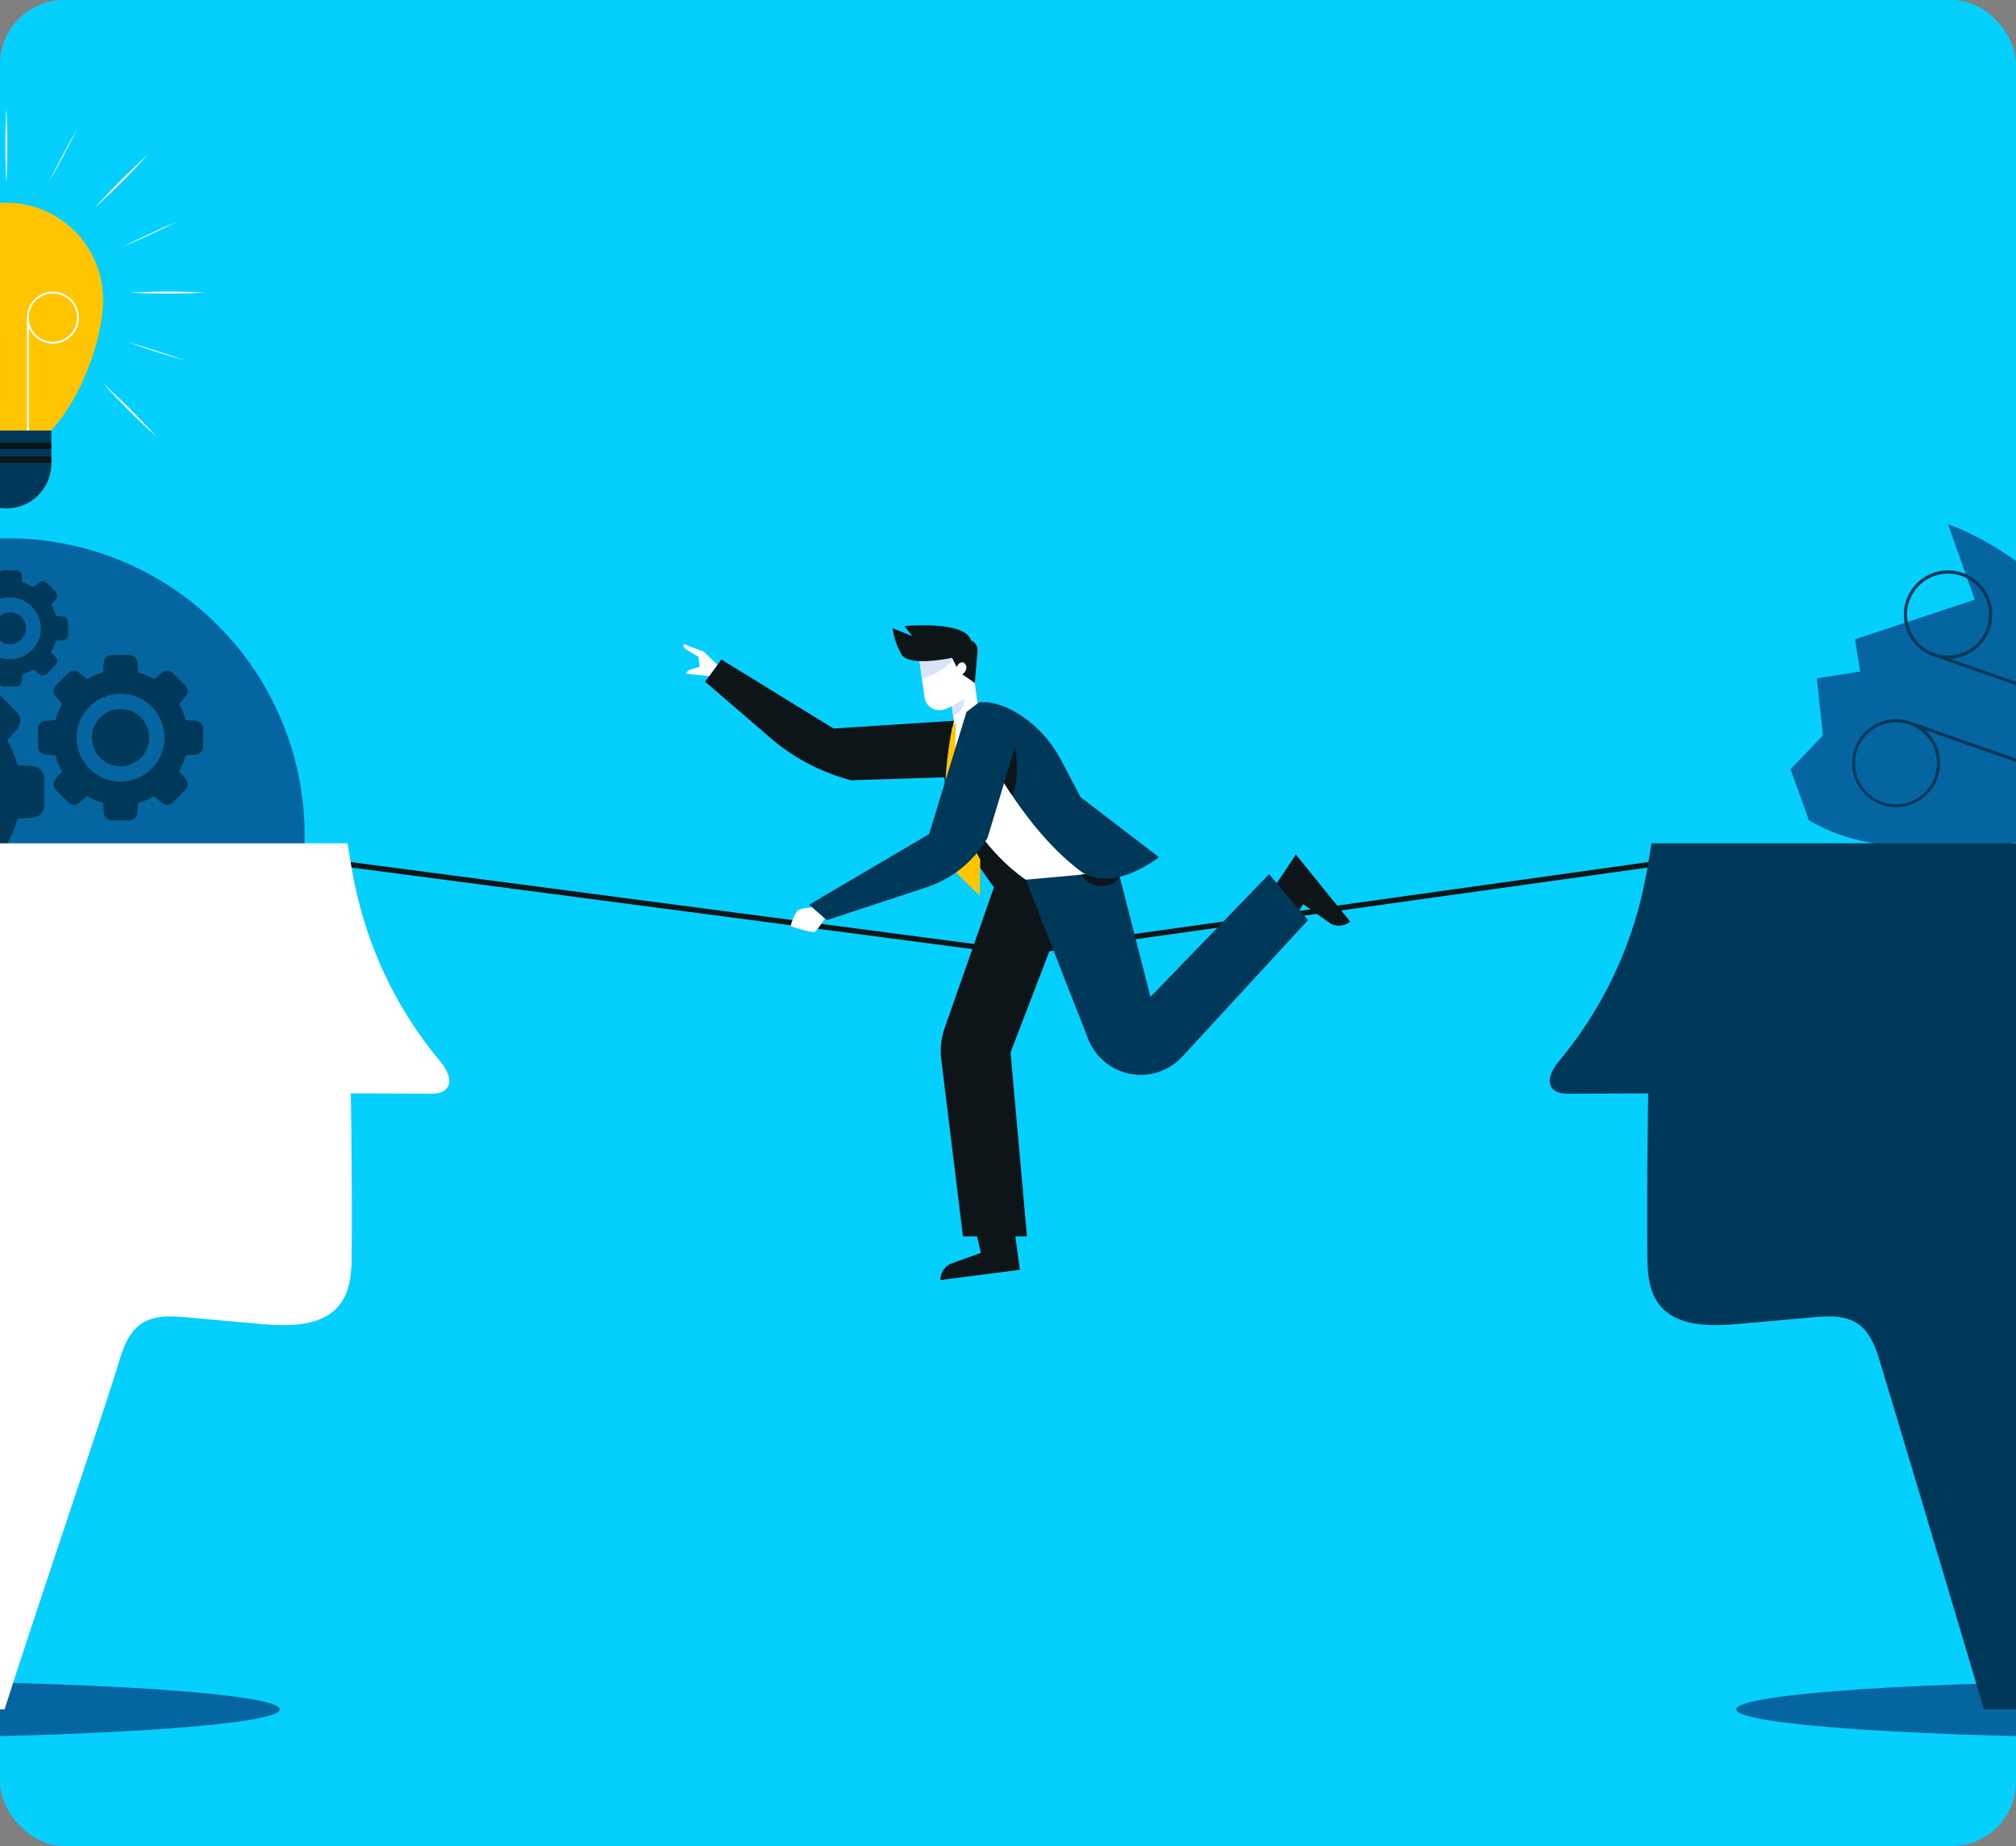 <svg xmlns="http://www.w3.org/2000/svg" xmlns:xlink="http://www.w3.org/1999/xlink" width="628" height="575" viewBox="0 0 628 575"><rect x="0" y="0" width="628" height="575" fill="#808080" stroke="none"/><defs><clipPath id="clip-path"><rect id="Rectangle_1616" data-name="Rectangle 1616" width="628" height="575" rx="20" transform="translate(262 2616)" fill="#04cffd"></rect></clipPath><clipPath id="clip-path-2"><rect id="Rectangle_1612" data-name="Rectangle 1612" width="988.69" height="507.649" fill="none"></rect></clipPath><clipPath id="clip-path-3"><path id="Path_6503" data-name="Path 6503" d="M1358.885,493.809l1.747,12.707a4.652,4.652,0,0,0,5.4,3.742,5.229,5.229,0,0,0,1.472-.429l1.63-.751.9,6.562,7.994-1.1-1.236-8.99-.432-3.139-1.486-10.8Z" transform="translate(-1358.885 -491.61)" fill="none"></path></clipPath></defs><g id="Mask_Group_34" data-name="Mask Group 34" transform="translate(-262 -2616)" clip-path="url(#clip-path)"><rect id="Rectangle_1617" data-name="Rectangle 1617" width="628" height="575" rx="20" transform="translate(262 2616)" fill="#04cffd"></rect><g id="Group_1957" data-name="Group 1957" transform="translate(81.655 2649.674)"><g id="Group_1952" data-name="Group 1952" transform="translate(0 0.002)"><g id="Group_1951" data-name="Group 1951" transform="translate(0 0)" clip-path="url(#clip-path-2)"><path id="Path_6476" data-name="Path 6476" d="M1400.4,714.128l12.279-31.985c16.259-15.386,22.682-30.569,22.682-30.569l-32.041-11.954-23.434,66.833a21.9,21.9,0,0,0-1.071,9.911l6.757,55.077h19.936Z" transform="translate(-905.258 -419.992)" fill="#0d1519"></path><path id="Path_6477" data-name="Path 6477" d="M487.287,157.138c9.631-10.269,16.207-29.032,16.207-40.648a30.125,30.125,0,1,0-60.249,0c0,11.616,6.576,30.379,16.207,40.648Z" transform="translate(-291.045 -56.71)" fill="#ffc500"></path><path id="Path_6478" data-name="Path 6478" d="M473.594,182.658a8.094,8.094,0,1,1,8.094-8.094,8.1,8.1,0,0,1-8.094,8.094m0-15.605a7.511,7.511,0,1,0,7.51,7.511,7.52,7.52,0,0,0-7.51-7.511" transform="translate(-305.659 -109.308)" fill="#fff"></path><rect id="Rectangle_1608" data-name="Rectangle 1608" width="0.584" height="35.753" transform="translate(175.446 64.676)" fill="#fff"></rect><path id="Path_6479" data-name="Path 6479" d="M557.712,182.658a8.094,8.094,0,1,1,8.094-8.094,8.1,8.1,0,0,1-8.094,8.094m0-15.605a7.511,7.511,0,1,0,7.511,7.511,7.52,7.52,0,0,0-7.511-7.511" transform="translate(-360.893 -109.308)" fill="#fff"></path><rect id="Rectangle_1609" data-name="Rectangle 1609" width="0.584" height="35.753" transform="translate(188.725 64.676)" fill="#fff"></rect><path id="Path_6480" data-name="Path 6480" d="M504.414,316.738h0a13.972,13.972,0,0,1-13.972-13.972V292.475h27.943v10.291a13.972,13.972,0,0,1-13.972,13.972" transform="translate(-322.036 -192.047)" fill="#003859"></path><rect id="Rectangle_1610" data-name="Rectangle 1610" width="27.944" height="2.023" transform="translate(168.406 104.16)" fill="#0d1519"></rect><rect id="Rectangle_1611" data-name="Rectangle 1611" width="27.944" height="2.023" transform="translate(168.406 108.501)" fill="#0d1519"></rect><path id="Path_6481" data-name="Path 6481" d="M530.394,23.392a225.067,225.067,0,0,1,0-23.39,225.084,225.084,0,0,1,0,23.39" transform="translate(-348.07 -0.002)" fill="#fff"></path><path id="Path_6482" data-name="Path 6482" d="M642.947,166.738a225.1,225.1,0,0,1,23.39,0,225.083,225.083,0,0,1-23.39,0" transform="translate(-422.175 -109.285)" fill="#fff"></path><path id="Path_6483" data-name="Path 6483" d="M357.492,166.738a225.1,225.1,0,0,1,23.39,0,225.084,225.084,0,0,1-23.39,0" transform="translate(-234.738 -109.285)" fill="#fff"></path><path id="Path_6484" data-name="Path 6484" d="M618.864,249.8A225.2,225.2,0,0,1,635.4,266.343,225.172,225.172,0,0,1,618.864,249.8" transform="translate(-406.361 -164.028)" fill="#fff"></path><path id="Path_6485" data-name="Path 6485" d="M409.271,42.313A225.161,225.161,0,0,1,425.81,58.852a225.15,225.15,0,0,1-16.539-16.539" transform="translate(-268.737 -27.784)" fill="#fff"></path><path id="Path_6486" data-name="Path 6486" d="M611.118,58.852a225.149,225.149,0,0,1,16.539-16.539,225.164,225.164,0,0,1-16.539,16.539" transform="translate(-401.275 -27.784)" fill="#fff"></path><path id="Path_6487" data-name="Path 6487" d="M395.078,266.343A225.162,225.162,0,0,1,411.617,249.8a225.144,225.144,0,0,1-16.539,16.539" transform="translate(-259.418 -164.028)" fill="#fff"></path><path id="Path_6488" data-name="Path 6488" d="M635.2,110.562c5.878-2.951,11.878-5.741,17.925-8.333-5.88,2.952-11.88,5.742-17.925,8.333" transform="translate(-417.089 -67.127)" fill="#fff"></path><path id="Path_6489" data-name="Path 6489" d="M639.615,211.84c6.322,1.814,12.625,3.831,18.827,6.024-6.324-1.815-12.625-3.831-18.827-6.024" transform="translate(-419.987 -139.1)" fill="#fff"></path><path id="Path_6490" data-name="Path 6490" d="M367.856,217.682c6.153-2.324,12.411-4.474,18.695-6.423-6.155,2.324-12.413,4.474-18.695,6.423" transform="translate(-241.543 -138.719)" fill="#fff"></path><path id="Path_6491" data-name="Path 6491" d="M378.314,105.929c6.344,1.737,12.671,3.676,18.9,5.793-6.346-1.737-12.672-3.677-18.9-5.793" transform="translate(-248.41 -69.556)" fill="#fff"></path><path id="Path_6492" data-name="Path 6492" d="M471.091,16.212c2.951,5.878,5.741,11.879,8.333,17.925-2.952-5.88-5.741-11.879-8.333-17.925" transform="translate(-309.33 -10.646)" fill="#fff"></path><path id="Path_6493" data-name="Path 6493" d="M578.178,17.577c-2.909,5.9-6.015,11.742-9.275,17.456,2.911-5.9,6.015-11.743,9.275-17.456" transform="translate(-373.556 -11.542)" fill="#fff"></path><path id="Path_6494" data-name="Path 6494" d="M1049.791,712.767l-.112-.014L840.249,685.241l.217-1.65,209.319,27.5,196.6-27.5.23,1.647Z" transform="translate(-551.728 -448.863)" fill="#0d1519"></path><path id="Path_6495" data-name="Path 6495" d="M1389.43,1013.237l1.51,6.551-9.39,3.392a5.618,5.618,0,0,0-3.216,5.078l24.771-3.193-2.068-15.021Z" transform="translate(-905.048 -663.22)" fill="#0d1519"></path><path id="Path_6496" data-name="Path 6496" d="M1682.408,698.838l4-6.276,8.688,6.138a5.618,5.618,0,0,0,5.971-.7l-16.941-20.906-8.72,13.1Z" transform="translate(-1100.111 -444.598)" fill="#0d1519"></path><path id="Path_6497" data-name="Path 6497" d="M1455.805,690.786l19.411,49.581a17.619,17.619,0,0,0,29.368,5.511l39.119-42.488L1531.6,689.043l-36.951,38.218-10.57-41.267Z" transform="translate(-955.918 -450.441)" fill="#003859"></path><path id="Path_6498" data-name="Path 6498" d="M1249.382,725.077s-3.584.2-4.534.943-2.481,4.8-2.112,4.962,6.757,2.112,7.391,1.742,3.184-4.19,3.184-4.19Z" transform="translate(-815.974 -476.104)" fill="#fff"></path><path id="Path_6499" data-name="Path 6499" d="M1251.93,518.636l-47.077,3.036-34.947-21.5-5.082,6.9,20.057,17.264a62.953,62.953,0,0,0,25.5,13.462h0l37.64-1.194Z" transform="translate(-764.852 -328.427)" fill="#0d1519"></path><path id="Path_6500" data-name="Path 6500" d="M1406.815,604.723l-6.582,7.586s-28.37-31.489-15.844-55.611c0,0-6.735,21.741,22.426,48.026" transform="translate(-906.928 -365.542)" fill="#0d1519"></path><path id="Path_6501" data-name="Path 6501" d="M1358.885,493.81l1.748,12.707a4.651,4.651,0,0,0,5.395,3.742,5.232,5.232,0,0,0,1.473-.429l1.63-.751.9,6.562,7.994-1.1-1.236-8.99-.432-3.139-1.485-10.8Z" transform="translate(-892.277 -322.805)" fill="#fff"></path></g></g><g id="Group_1954" data-name="Group 1954" transform="translate(466.608 168.808)"><g id="Group_1953" data-name="Group 1953" clip-path="url(#clip-path-3)"><path id="Path_6502" data-name="Path 6502" d="M1366.132,493.566s-3.277,6.37-13.172,8.042l-1.025-7.076,13.961-1.92Z" transform="translate(-1354.321 -492.268)" fill="#d5e4f9"></path></g></g><g id="Group_1956" data-name="Group 1956" transform="translate(0 0.002)"><g id="Group_1955" data-name="Group 1955" transform="translate(0 0)" clip-path="url(#clip-path-2)"><path id="Path_6504" data-name="Path 6504" d="M1388.722,538.116l3.993-2.283s.014,4.053-3.6,5.129Z" transform="translate(-911.869 -351.842)" fill="#d5e4f9"></path><path id="Path_6505" data-name="Path 6505" d="M1359.379,473.842a3.3,3.3,0,0,1,2.053,3.2l-.874,10.066-3.937-2.7a2.331,2.331,0,0,0,1.077-1.221,1.81,1.81,0,0,0-.615-2.422c-.759-.309-1.714.274-2.133,1.3-.018.045-.028.09-.043.134l-1.421-2.93s-13.463,2.963-15.8-1.093a22.727,22.727,0,0,1-2.75-8.118l6.133,2.459-2.446-3.135s18.969-1.8,20.756,4.461" transform="translate(-876.552 -308.051)" fill="#0d1519"></path><path id="Path_6506" data-name="Path 6506" d="M1396.445,539.851l.569.047a27.058,27.058,0,0,1,21.454,13.858c5.09,9.2,7.535,22.4,14.662,39.09l-21.735,1.979s-28.283-18.377-22.426-49.19Z" transform="translate(-911.506 -354.48)" fill="#fff"></path><path id="Path_6507" data-name="Path 6507" d="M1461.983,587.153s-14.776,11.627-24.462,4.33c-21.906-16.5-35.513-49.557-35.513-49.557l3.524-2.726c.091-.071.184-.14.277-.208,0,0,5.151-1.259,13.153,4.006a37.675,37.675,0,0,1,12.544,13.967l6.061,11.508Z" transform="translate(-920.593 -353.829)" fill="#003859"></path><path id="Path_6508" data-name="Path 6508" d="M1385.078,602.852c-2.73-8.273-4.17-25.095-.4-44.474l1.22-1.681s-2.361,25.85,7.519,42.9l-.156,11.262Z" transform="translate(-907.713 -365.542)" fill="#ffc500"></path><path id="Path_6509" data-name="Path 6509" d="M1308.312,547.454l-11.657,38.041-37.34,21.965,5.491,4.832,31.036-10.225a34.453,34.453,0,0,0,19.043-15.473l8.566-28.334s-7.655-12.6-15.139-10.8" transform="translate(-826.897 -359.357)" fill="#003859"></path><path id="Path_6510" data-name="Path 6510" d="M1507.04,694.872s3.967,2.375,10.755.892a6.751,6.751,0,0,1-5.4,2.77,7.945,7.945,0,0,1-6.764-3.476Z" transform="translate(-988.638 -456.271)" fill="#0d1519"></path><path id="Path_6511" data-name="Path 6511" d="M1155.852,492.575l-4.237-4.078-6.345-2.406v.35a1.5,1.5,0,0,0,.727,1.287l3.908,2.358.407,3.076-2.917.915a2.06,2.06,0,0,0-1.326,1.282l7.186.747Z" transform="translate(-752.013 -319.181)" fill="#fff"></path><path id="Path_6512" data-name="Path 6512" d="M1436.119,590.589l3.426-11.332s1.775,10.646-.991,15.078Z" transform="translate(-942.991 -380.355)" fill="#0d1519"></path><path id="Path_6513" data-name="Path 6513" d="M267.517,1435.542c0,4.906-59.886,8.882-133.758,8.882S0,1440.448,0,1435.542s59.886-8.882,133.758-8.882,133.758,3.977,133.758,8.882" transform="translate(0 -936.781)" fill="#0565a0"></path><path id="Path_6514" data-name="Path 6514" d="M447.977,482.662a92.447,92.447,0,1,1-92.448-92.448,92.448,92.448,0,0,1,92.448,92.448" transform="translate(-172.746 -256.225)" fill="#0565a0"></path><path id="Path_6515" data-name="Path 6515" d="M516.11,433.609l-2.193-.168a14.7,14.7,0,0,0-1.458-3.512l1.434-1.673a1.781,1.781,0,0,0-.093-2.418l-2.7-2.7a1.78,1.78,0,0,0-2.418-.093l-1.673,1.434a14.7,14.7,0,0,0-3.512-1.458l-.168-2.193a1.78,1.78,0,0,0-1.775-1.644h-3.822a1.78,1.78,0,0,0-1.775,1.644l-.168,2.193a14.693,14.693,0,0,0-3.512,1.458l-1.673-1.434a1.781,1.781,0,0,0-2.418.093l-2.7,2.7a1.781,1.781,0,0,0-.093,2.418l1.434,1.673a14.7,14.7,0,0,0-1.458,3.512l-2.193.168a1.78,1.78,0,0,0-1.644,1.775v3.823a1.78,1.78,0,0,0,1.644,1.775l2.193.168a14.69,14.69,0,0,0,1.458,3.512l-1.434,1.673a1.78,1.78,0,0,0,.093,2.418l2.7,2.7a1.781,1.781,0,0,0,2.418.093l1.673-1.434a14.691,14.691,0,0,0,3.512,1.458l.168,2.193a1.781,1.781,0,0,0,1.775,1.644h3.822a1.781,1.781,0,0,0,1.775-1.644l.168-2.193a14.7,14.7,0,0,0,3.512-1.458l1.673,1.434a1.781,1.781,0,0,0,2.418-.093l2.7-2.7a1.781,1.781,0,0,0,.093-2.418l-1.434-1.673a14.7,14.7,0,0,0,1.458-3.512l2.193-.168a1.78,1.78,0,0,0,1.644-1.775v-3.823a1.78,1.78,0,0,0-1.644-1.775m-16.47,13.3a9.618,9.618,0,1,1,9.618-9.618,9.629,9.629,0,0,1-9.618,9.618" transform="translate(-316.183 -275.246)" fill="#003859"></path><path id="Path_6516" data-name="Path 6516" d="M529.747,462.373a4.966,4.966,0,1,1-4.966-4.966,4.966,4.966,0,0,1,4.966,4.966" transform="translate(-341.323 -300.345)" fill="#003859"></path><path id="Path_6517" data-name="Path 6517" d="M608.733,516.6l-3.118-.24a20.922,20.922,0,0,0-2.073-4.993l2.039-2.378a2.531,2.531,0,0,0-.132-3.437l-3.843-3.843a2.531,2.531,0,0,0-3.437-.132l-2.379,2.039a20.905,20.905,0,0,0-4.993-2.073l-.239-3.118a2.532,2.532,0,0,0-2.524-2.337H582.6a2.532,2.532,0,0,0-2.524,2.337l-.239,3.118a20.908,20.908,0,0,0-4.993,2.073l-2.378-2.039a2.531,2.531,0,0,0-3.437.132l-3.843,3.843a2.532,2.532,0,0,0-.132,3.438l2.039,2.378a20.917,20.917,0,0,0-2.073,4.993l-3.118.24a2.531,2.531,0,0,0-2.337,2.524v5.435a2.531,2.531,0,0,0,2.337,2.524l3.118.239a20.912,20.912,0,0,0,2.073,4.993l-2.039,2.378a2.532,2.532,0,0,0,.132,3.438l3.843,3.843a2.531,2.531,0,0,0,3.437.132l2.378-2.039a20.9,20.9,0,0,0,4.993,2.073l.239,3.118a2.531,2.531,0,0,0,2.524,2.337h5.435a2.531,2.531,0,0,0,2.524-2.337l.239-3.118a20.9,20.9,0,0,0,4.993-2.073l2.379,2.039a2.531,2.531,0,0,0,3.437-.132l3.843-3.843a2.531,2.531,0,0,0,.132-3.438l-2.039-2.378a20.9,20.9,0,0,0,2.073-4.993l3.118-.239a2.531,2.531,0,0,0,2.337-2.524v-5.435a2.531,2.531,0,0,0-2.337-2.524m-23.416,18.916a13.675,13.675,0,1,1,13.674-13.675,13.69,13.69,0,0,1-13.674,13.675" transform="translate(-367.423 -325.742)" fill="#003859"></path><path id="Path_6518" data-name="Path 6518" d="M626.43,554.033a8.918,8.918,0,1,1-8.918-8.918,8.918,8.918,0,0,1,8.918,8.918" transform="translate(-399.618 -357.937)" fill="#003859"></path><path id="Path_6519" data-name="Path 6519" d="M410.966,536.9l-4.775-.367a32,32,0,0,0-3.174-7.645l3.122-3.641a3.875,3.875,0,0,0-.2-5.263l-5.885-5.885a3.876,3.876,0,0,0-5.263-.2l-3.641,3.122a31.994,31.994,0,0,0-7.645-3.175l-.367-4.775a3.876,3.876,0,0,0-3.864-3.579H370.95a3.875,3.875,0,0,0-3.864,3.579l-.367,4.775a32.015,32.015,0,0,0-7.645,3.174l-3.642-3.122a3.876,3.876,0,0,0-5.263.2l-5.885,5.885a3.876,3.876,0,0,0-.2,5.263l3.122,3.641a32,32,0,0,0-3.174,7.645l-4.774.367a3.876,3.876,0,0,0-3.579,3.864v8.322a3.876,3.876,0,0,0,3.579,3.864l4.774.367a31.994,31.994,0,0,0,3.174,7.645l-3.122,3.641a3.876,3.876,0,0,0,.2,5.263l5.885,5.885a3.875,3.875,0,0,0,5.263.2l3.642-3.122A32.014,32.014,0,0,0,366.719,576l.367,4.774a3.875,3.875,0,0,0,3.864,3.579h8.322a3.876,3.876,0,0,0,3.864-3.579L383.5,576a32.009,32.009,0,0,0,7.645-3.174l3.641,3.122a3.875,3.875,0,0,0,5.263-.2l5.885-5.885a3.876,3.876,0,0,0,.2-5.263l-3.122-3.641a32.008,32.008,0,0,0,3.175-7.645l4.774-.367a3.876,3.876,0,0,0,3.579-3.864v-8.322a3.876,3.876,0,0,0-3.579-3.864m-35.855,28.964a20.938,20.938,0,1,1,20.938-20.938,20.962,20.962,0,0,1-20.938,20.938" transform="translate(-220.414 -331.918)" fill="#003859"></path><path id="Path_6520" data-name="Path 6520" d="M436.085,590.077a15.821,15.821,0,1,1-15.821-15.821,15.821,15.821,0,0,1,15.821,15.821" transform="translate(-265.568 -377.071)" fill="#003859"></path><path id="Path_6521" data-name="Path 6521" d="M410.492,666.892c.709,4.75,1.512,9.5,2.539,14.22a125.561,125.561,0,0,0,26.042,53.363c2.134,2.566,4.414,6.371,2.2,8.87-1.29,1.458-3.491,1.558-5.438,1.55l-24.355-.1q.432,24.773.294,49.552c-.031,5.569-.22,11.562-3.562,16.017-5.354,7.137-15.9,7.037-24.782,6.247l-23.023-2.047c-4.8-.427-10.024-.755-14.05,1.9-3.809,2.512-5.613,7.1-6.929,11.473-4.638,15.392-27.566,82.759-35.788,108.714l-118.055.01c11.1-35.537,49.384-135.412,37.427-170.668-6.548-19.309-18.308-36.513-24.965-55.785a111.265,111.265,0,0,1-5.976-33.273q-.137-5.02.167-10.042Z" transform="translate(-121.862 -437.898)" fill="#fff"></path><path id="Path_6522" data-name="Path 6522" d="M2155.256,469.674a51.394,51.394,0,0,0,9.52,4.467c18.63,6.523,52.414,6.514,74.292-3.165l15.632-44.643c-11.061-21.213-37.46-42.3-56.091-48.819L2206.935,401l-37.3,12.34,1.581,10.049-13.488,2.123,1.911,17.75-10.1,10.567Z" transform="translate(-1411.439 -247.886)" fill="#0565a0"></path><path id="Path_6523" data-name="Path 6523" d="M2222.527,554.807a13.687,13.687,0,1,0,5.467,2.924l51.557,18.053.328-.936-57.34-20.078Zm8.443,17.488a12.763,12.763,0,1,1-.546-9.753,12.777,12.777,0,0,1,.546,9.753" transform="translate(-1447.968 -363.985)" fill="#003859"></path><path id="Path_6524" data-name="Path 6524" d="M2266.764,446.888a13.612,13.612,0,0,0,1.5-.148,13.762,13.762,0,1,0-7.577-.969l-.012.036.929.325h0l56.41,19.752.328-.936Zm-12.115-8.2a12.762,12.762,0,0,1,5.965-17.035,12.825,12.825,0,0,1,3.567-1.116,12.765,12.765,0,1,1-2.249,24.662h0a12.678,12.678,0,0,1-7.281-6.51" transform="translate(-1478.974 -275.382)" fill="#003859"></path><path id="Path_6525" data-name="Path 6525" d="M2457.034,555.219h0a23.741,23.741,0,0,1-30.254,14.562l-16.5-5.779,15.693-44.815,16.5,5.779a23.741,23.741,0,0,1,14.561,30.254" transform="translate(-1582.647 -340.911)" fill="#0d1519"></path><rect id="Rectangle_1613" data-name="Rectangle 1613" width="47.483" height="3.438" transform="translate(833.614 225.186) rotate(-70.702)" fill="#003859"></rect><rect id="Rectangle_1614" data-name="Rectangle 1614" width="47.483" height="3.438" transform="translate(840.576 227.624) rotate(-70.702)" fill="#003859"></rect><path id="Path_6526" data-name="Path 6526" d="M2367.765,1435.556c0,4.906-59.886,8.882-133.759,8.882s-133.758-3.977-133.758-8.882,59.886-8.882,133.758-8.882,133.759,3.977,133.759,8.882" transform="translate(-1379.075 -936.79)" fill="#0565a0"></path><path id="Path_6527" data-name="Path 6527" d="M1962.771,666.892c-.709,4.75-1.512,9.5-2.539,14.22a125.559,125.559,0,0,1-26.042,53.363c-2.135,2.566-4.415,6.371-2.2,8.87,1.29,1.458,3.491,1.558,5.438,1.55l24.354-.1q-.431,24.773-.294,49.552c.031,5.569.22,11.562,3.561,16.017,5.354,7.137,15.9,7.037,24.782,6.247l23.023-2.047c4.8-.427,10.025-.755,14.05,1.9,3.809,2.512,5.613,7.1,6.929,11.473,4.638,15.392,22.64,75.342,32.489,108.719l118.055.01c-11.095-35.536-46.084-135.417-34.127-170.673,6.548-19.309,18.309-36.513,24.965-55.785a111.258,111.258,0,0,0,5.976-33.273q.136-5.02-.167-10.042Z" transform="translate(-1267.997 -437.898)" fill="#003859"></path></g></g></g></g></svg>